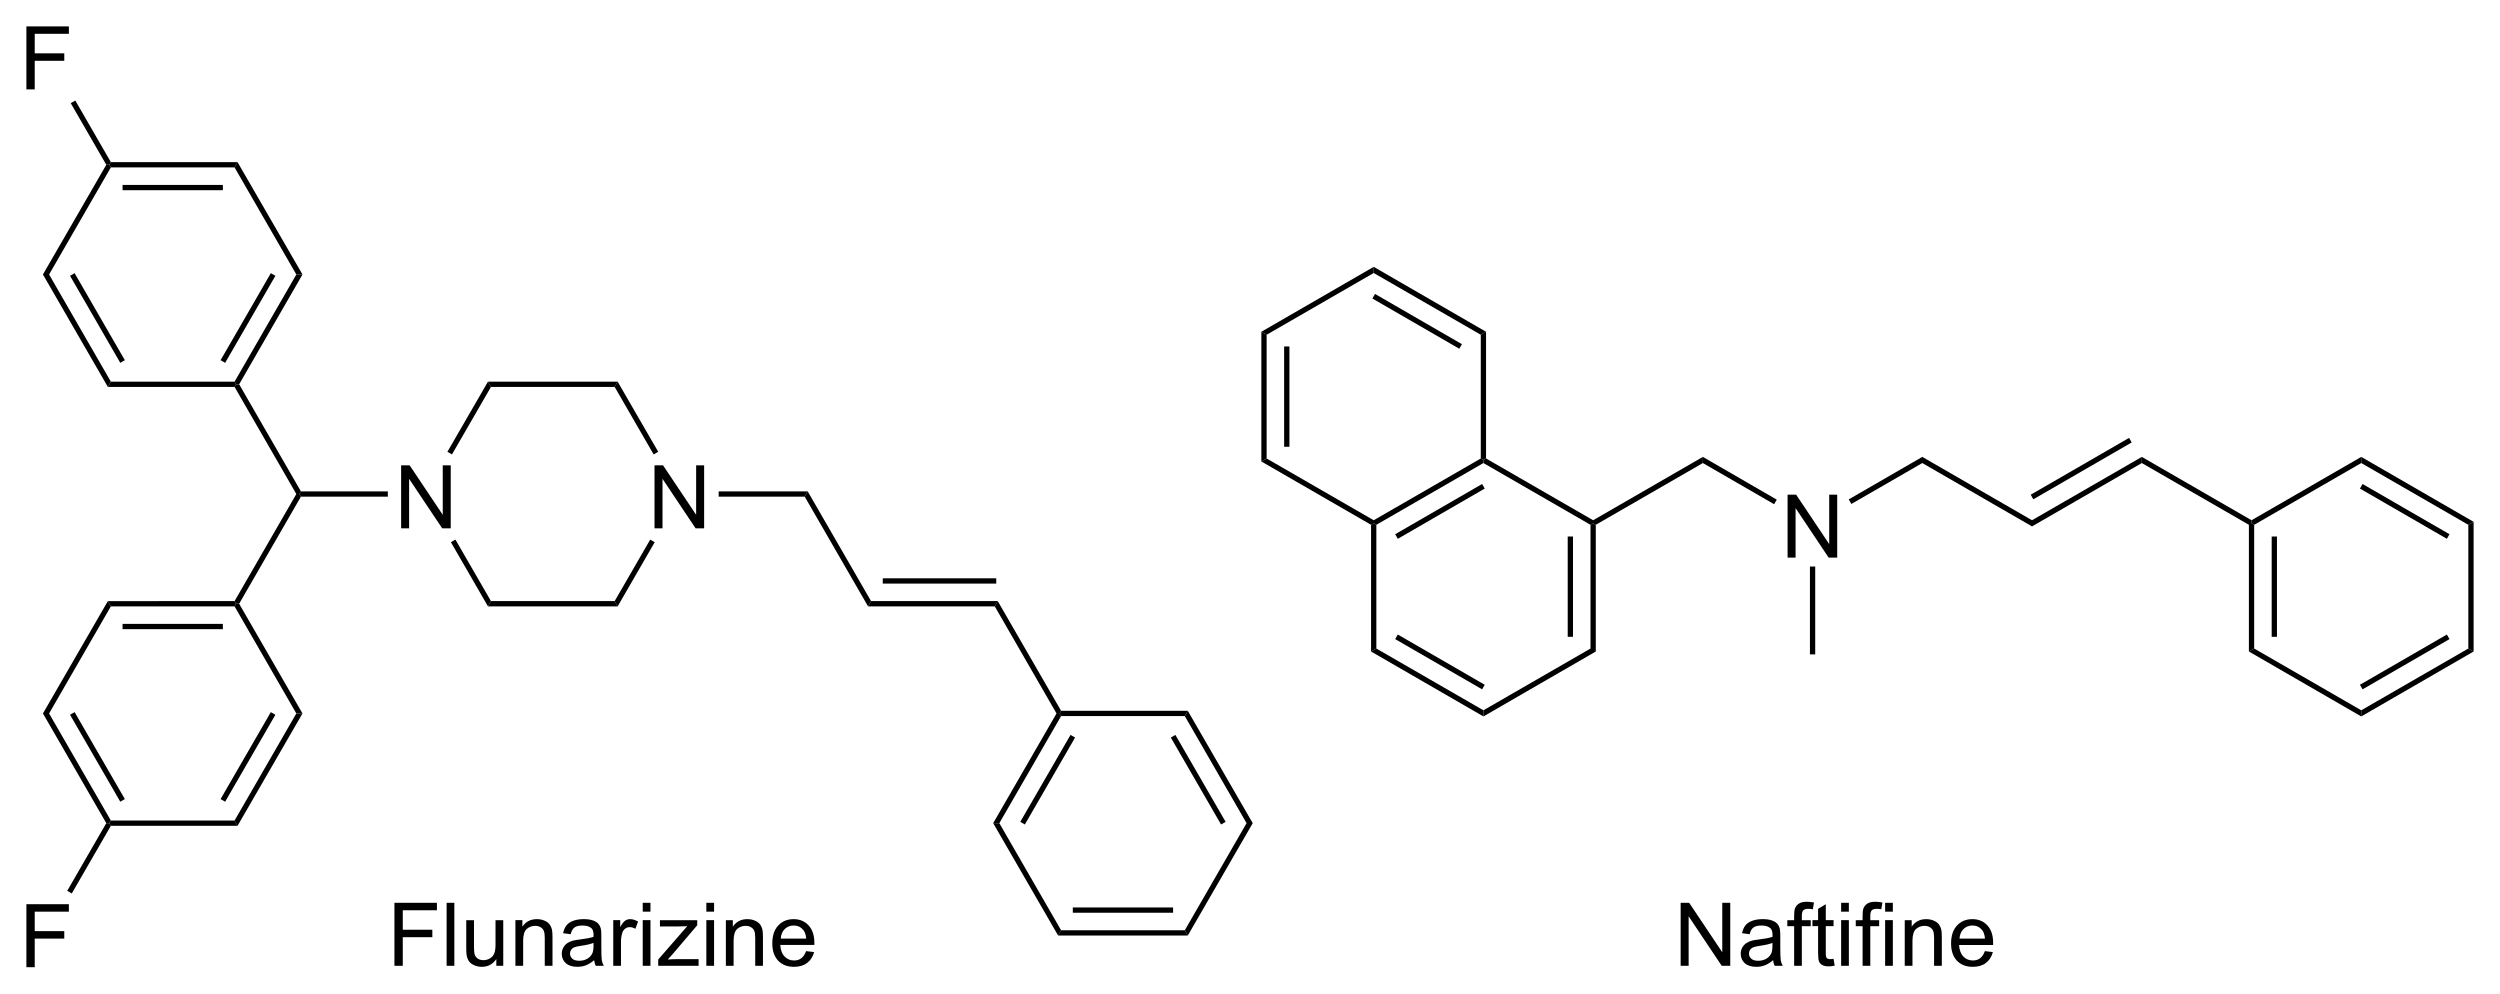<?xml version="1.0" encoding="UTF-8"?><svg preserveAspectRatio="xMidYMid" viewBox="70.3 33.43 284.14 112.93" xmlns="http://www.w3.org/2000/svg" xmlns:cc="http://creativecommons.org/ns#" xmlns:dc="http://purl.org/dc/elements/1.1/" xmlns:rdf="http://www.w3.org/1999/02/22-rdf-syntax-ns#"><clipPath id="a"><rect x=".3" y=".3" width="539.4" height="719.15"/></clipPath><g transform="translate(2.18,1.818)" clip-path="url(#a)"><path d="m95.12 50.04-0.34 0.6h-14.06l-0.17-0.3 0.17-0.3z" fill-rule="evenodd" shape-rendering="geometricPrecision" stroke-width="0"/><path d="m93.45 52.93h-11.4" stroke="#000" stroke-width=".6"/><path d="m80.2 50.34h0.35l0.17 0.3-7.02 12.17h-0.7zm-7.2 12.47h0.7l7.02 12.18-0.34 0.6z" fill-rule="evenodd" shape-rendering="geometricPrecision" stroke-width="0"/><path d="m76.34 62.81 5.71 9.89" stroke="#000" stroke-width=".6"/><path d="m80.38 75.59 0.34-0.6h14.06l0.17 0.3-0.17 0.3z" fill-rule="evenodd" shape-rendering="geometricPrecision" stroke-width="0"/><path d="m95.3 75.29h-0.35l-0.17-0.3 7.02-12.18h0.7z" fill-rule="evenodd" shape-rendering="geometricPrecision" stroke-width="0"/><path d="m93.45 72.7 5.71-9.89" stroke="#000" stroke-width=".6"/><path d="m102.5 62.81h-0.7l-7.02-12.17 0.34-0.6z" fill-rule="evenodd" shape-rendering="geometricPrecision" stroke-width="0"/><path d="m71.12 41.77v-7.158h4.829v0.845h-3.882v2.217h3.359v0.845h-3.359v3.252z"/><path d="m80.72 50.04-0.17 0.3h-0.35l-4.04-7 0.52-0.3zm14.06 25.55 0.17-0.3h0.35l7.02 12.17-0.17 0.3h-0.35zm7.02 12.17h0.35l0.17 0.3-7.02 12.17h-0.35l-0.17-0.3z" fill-rule="evenodd" shape-rendering="geometricPrecision" stroke-width="0"/><path d="m113.71 91.66v-7.158h0.971l3.76 5.62v-5.62h0.908v7.158h-0.971l-3.76-5.625v5.625z"/><path d="m102.32 88.06-0.17-0.3 0.17-0.3h9.88v0.6zm17.05 5.18 0.25-0.15 0.26-0.15 4.04 6.99-0.34 0.6zm0.12-9.98-0.52-0.3 4.61-7.97 0.34 0.6z" fill-rule="evenodd" shape-rendering="geometricPrecision" stroke-width="0"/><path d="m123.92 75.59-0.34-0.6h14.74l-0.34 0.6zm-0.34 24.94 0.34-0.6h14.06l0.34 0.6z" fill-rule="evenodd" shape-rendering="geometricPrecision" stroke-width="0"/><path d="m142.51 91.66v-7.158h0.971l3.76 5.62v-5.62h0.908v7.158h-0.971l-3.76-5.625v5.625z"/><path d="m137.98 75.59 0.34-0.6 4.61 7.97-0.52 0.3zm0.34 24.94-0.34-0.6 4.04-6.99 0.26 0.15 0.25 0.15zm-43.54-0.6 0.17 0.3-0.17 0.3h-14.06l-0.34-0.6z" fill-rule="evenodd" shape-rendering="geometricPrecision" stroke-width="0"/><path d="m93.45 102.82h-11.4" stroke="#000" stroke-width=".6"/><path d="m80.38 99.93 0.34 0.6-7.02 12.17h-0.7zm-7.38 12.77h0.7l7.02 12.17-0.17 0.3h-0.35z" fill-rule="evenodd" shape-rendering="geometricPrecision" stroke-width="0"/><path d="m76.34 112.7 5.71 9.88" stroke="#000" stroke-width=".6"/><path d="m80.72 125.47-0.17-0.3 0.17-0.3h14.06l0.34 0.6z" fill-rule="evenodd" shape-rendering="geometricPrecision" stroke-width="0"/><path d="m95.12 125.47-0.34-0.6 7.02-12.17h0.7z" fill-rule="evenodd" shape-rendering="geometricPrecision" stroke-width="0"/><path d="m93.45 122.58 5.71-9.88" stroke="#000" stroke-width=".6"/><path d="m102.5 112.7h-0.7l-7.02-12.17 0.17-0.3h0.35z" fill-rule="evenodd" shape-rendering="geometricPrecision" stroke-width="0"/><path d="m71.12 141.54v-7.158h4.829v0.845h-3.882v2.216h3.359v0.845h-3.359v3.252z"/><g fill-rule="evenodd" shape-rendering="geometricPrecision" stroke-width="0"><path d="m80.2 125.17h0.35l0.17 0.3-4.44 7.69-0.52-0.3zm69.6-37.11v-0.6h10.12l-0.34 0.6z"/><path d="m159.58 88.06 0.34-0.6 7.2 12.47-0.34 0.6z"/><path d="m166.78 100.53 0.34-0.6h14.4l-0.34 0.6z"/></g><path d="m168.45 97.64h12.9" stroke="#000" stroke-width=".6"/><path d="m181.18 100.53 0.34-0.6 7.2 12.47-0.17 0.3h-0.35zm7.02 12.17h0.35l0.17 0.3-7.02 12.17h-0.7z" fill-rule="evenodd" shape-rendering="geometricPrecision" stroke-width="0"/><path d="m190.05 115.29-5.71 9.88" stroke="#000" stroke-width=".6"/><path d="m181 125.17h0.7l7.02 12.17-0.34 0.6z" fill-rule="evenodd" shape-rendering="geometricPrecision" stroke-width="0"/><path d="m188.38 137.94 0.34-0.6h14.06l0.34 0.6z" fill-rule="evenodd" shape-rendering="geometricPrecision" stroke-width="0"/><path d="m190.05 135.05h11.4" stroke="#000" stroke-width=".6"/><path d="m203.12 137.94-0.34-0.6 7.02-12.17h0.7zm7.38-12.77h-0.7l-7.02-12.17 0.34-0.6z" fill-rule="evenodd" shape-rendering="geometricPrecision" stroke-width="0"/><path d="m207.16 125.17-5.71-9.88" stroke="#000" stroke-width=".6"/><path d="m203.12 112.4-0.34 0.6h-14.06l-0.17-0.3 0.17-0.3zm8.36-43.08 0.6 0.34v14.06l-0.6 0.34z" fill-rule="evenodd" shape-rendering="geometricPrecision" stroke-width="0"/><path d="m214.37 70.99v11.4" stroke="#000" stroke-width=".6"/><path d="m211.48 84.06 0.6-0.34 12.17 7.02v0.35l-0.3 0.17zm13.07 7.2-0.3-0.17v-0.35l12.17-7.02 0.3 0.17v0.35z" fill-rule="evenodd" shape-rendering="geometricPrecision" stroke-width="0"/><path d="m226.84 92.59 9.88-5.71" stroke="#000" stroke-width=".6"/><path d="m237.02 83.72-0.3 0.17-0.3-0.17v-14.06l0.6-0.34z" fill-rule="evenodd" shape-rendering="geometricPrecision" stroke-width="0"/><path d="m237.02 69.32-0.6 0.34-12.17-7.02v-0.7z" fill-rule="evenodd" shape-rendering="geometricPrecision" stroke-width="0"/><path d="m234.13 70.99-9.88-5.71" stroke="#000" stroke-width=".6"/><path d="m224.25 61.94v0.7l-12.17 7.02-0.6-0.34zm-0.3 29.32 0.3-0.17 0.3 0.17v14.06l-0.6 0.34z" fill-rule="evenodd" shape-rendering="geometricPrecision" stroke-width="0"/><path d="m223.95 105.66 0.6-0.34 12.17 7.02v0.7z" fill-rule="evenodd" shape-rendering="geometricPrecision" stroke-width="0"/><path d="m226.84 103.99 9.88 5.71" stroke="#000" stroke-width=".6"/><path d="m236.72 113.04v-0.7l12.17-7.02 0.6 0.34zm12.77-7.38-0.6-0.34v-14.06l0.3-0.17 0.3 0.17z" fill-rule="evenodd" shape-rendering="geometricPrecision" stroke-width="0"/><path d="m246.6 103.99v-11.4" stroke="#000" stroke-width=".6"/><path d="m249.19 90.74v0.35l-0.3 0.17-12.17-7.02v-0.35l0.3-0.17zm0.3 0.52-0.3-0.17v-0.35l12.47-7.2v0.7z" fill-rule="evenodd" shape-rendering="geometricPrecision" stroke-width="0"/><path d="m271.29 94.99v-7.158h0.971l3.76 5.62v-5.62h0.908v7.158h-0.971l-3.76-5.625v5.625z"/><path d="m261.66 84.24v-0.7l8.4 4.86-0.3 0.52zm16.88 4.65-0.3-0.52 8.36-4.83v0.7zm-4.71 7.11h0.6v9.99h-0.6zm12.77-11.76v-0.7l12.47 7.2v0.7z" fill-rule="evenodd" shape-rendering="geometricPrecision" stroke-width="0"/><path d="m299.07 91.44v-0.7l12.48-7.2v0.7z" fill-rule="evenodd" shape-rendering="geometricPrecision" stroke-width="0"/><path d="m299.07 88.1 11.18-6.46" stroke="#000" stroke-width=".6"/><path d="m311.55 84.24v-0.7l12.47 7.2v0.35l-0.3 0.17zm12.17 7.02 0.3-0.17 0.3 0.17v14.06l-0.6 0.34z" fill-rule="evenodd" shape-rendering="geometricPrecision" stroke-width="0"/><path d="m326.61 92.59v11.4" stroke="#000" stroke-width=".6"/><path d="m323.72 105.66 0.6-0.34 12.17 7.02v0.7z" fill-rule="evenodd" shape-rendering="geometricPrecision" stroke-width="0"/><path d="m336.49 113.04v-0.7l12.17-7.02 0.6 0.34z" fill-rule="evenodd" shape-rendering="geometricPrecision" stroke-width="0"/><path d="m336.49 109.7 9.88-5.71" stroke="#000" stroke-width=".6"/><path d="m349.26 105.66-0.6-0.34v-14.06l0.6-0.34z" fill-rule="evenodd" shape-rendering="geometricPrecision" stroke-width="0"/><path d="m349.26 90.92-0.6 0.34-12.17-7.02v-0.7z" fill-rule="evenodd" shape-rendering="geometricPrecision" stroke-width="0"/><path d="m346.37 92.59-9.88-5.71" stroke="#000" stroke-width=".6"/><path d="m336.49 83.54v0.7l-12.17 7.02-0.3-0.17v-0.35z" fill-rule="evenodd" shape-rendering="geometricPrecision" stroke-width="0"/><path d="m112.95 141.38v-7.158h4.829v0.845h-3.881v2.216h3.359v0.845h-3.359v3.252zm5.93 0v-7.158h0.879v7.158zm5.65 0v-0.762q-0.605 0.879-1.645 0.879-0.459 0-0.859-0.176-0.396-0.175-0.591-0.439-0.191-0.269-0.269-0.654-0.054-0.259-0.054-0.821v-3.213h0.879v2.876q0 0.689 0.054 0.928 0.083 0.347 0.352 0.547 0.268 0.195 0.664 0.195 0.395 0 0.742-0.2 0.347-0.205 0.488-0.552 0.147-0.351 0.147-1.015v-2.779h0.879v5.186zm2.17 0v-5.186h0.791v0.738q0.572-0.855 1.651-0.855 0.469 0 0.859 0.171 0.396 0.166 0.591 0.44 0.195 0.273 0.273 0.649 0.049 0.244 0.049 0.855v3.188h-0.879v-3.154q0-0.537-0.102-0.801-0.103-0.269-0.366-0.425-0.259-0.161-0.611-0.161-0.561 0-0.971 0.356-0.406 0.357-0.406 1.353v2.832zm8.95-0.64q-0.489 0.415-0.943 0.586-0.449 0.171-0.967 0.171-0.854 0-1.313-0.415-0.459-0.42-0.459-1.069 0-0.381 0.171-0.694 0.176-0.317 0.454-0.507 0.283-0.191 0.635-0.288 0.259-0.069 0.781-0.132 1.064-0.127 1.567-0.303 5e-3 -0.181 5e-3 -0.23 0-0.537-0.249-0.756-0.337-0.298-1.001-0.298-0.62 0-0.918 0.22-0.293 0.214-0.434 0.766l-0.86-0.117q0.118-0.552 0.386-0.889 0.269-0.342 0.776-0.522 0.508-0.186 1.177-0.186 0.664 0 1.079 0.157 0.415 0.156 0.611 0.395 0.195 0.234 0.273 0.596 0.044 0.224 0.044 0.81v1.172q0 1.226 0.054 1.553 0.058 0.322 0.224 0.62h-0.918q-0.136-0.273-0.175-0.64zm-0.074-1.963q-0.478 0.196-1.435 0.332-0.542 0.079-0.767 0.176-0.224 0.098-0.346 0.288-0.123 0.186-0.123 0.415 0 0.352 0.264 0.586 0.269 0.235 0.781 0.235 0.508 0 0.904-0.22 0.395-0.225 0.581-0.61 0.141-0.298 0.141-0.879zm2.244 2.603v-5.186h0.791v0.787q0.303-0.552 0.557-0.728 0.259-0.176 0.567-0.176 0.444 0 0.903 0.283l-0.303 0.816q-0.322-0.191-0.644-0.191-0.288 0-0.518 0.176-0.229 0.171-0.327 0.479-0.147 0.469-0.147 1.025v2.715zm3.35-6.15v-1.011h0.879v1.011zm0 6.147v-5.186h0.879v5.186zm1.76 3e-3v-0.713l3.301-3.789q-0.562 0.029-0.992 0.029h-2.114v-0.713h4.238v0.582l-2.807 3.291-0.542 0.6q0.591-0.044 1.108-0.044h2.398v0.757zm5.47-6.15v-1.011h0.878v1.011zm0 6.147v-5.186h0.878v5.186zm2.22 3e-3v-5.186h0.791v0.738q0.572-0.855 1.651-0.855 0.468 0 0.859 0.171 0.395 0.166 0.591 0.44 0.195 0.273 0.273 0.649 0.049 0.244 0.049 0.855v3.188h-0.879v-3.154q0-0.537-0.102-0.801-0.103-0.269-0.367-0.425-0.258-0.161-0.61-0.161-0.561 0-0.972 0.356-0.405 0.357-0.405 1.353v2.832zm9.12-1.67 0.909 0.112q-0.215 0.796-0.796 1.236-0.581 0.439-1.485 0.439-1.137 0-1.806-0.698-0.664-0.703-0.664-1.968 0-1.308 0.673-2.031 0.674-0.723 1.749-0.723 1.04 0 1.699 0.708t0.659 1.992q0 0.079-5e-3 0.235h-3.867q0.049 0.854 0.483 1.308 0.435 0.455 1.084 0.455 0.484 0 0.825-0.254 0.342-0.254 0.542-0.811zm-2.885-1.421h2.895q-0.058-0.654-0.332-0.981-0.42-0.508-1.089-0.508-0.605 0-1.02 0.405-0.41 0.405-0.454 1.084zm102.28 3.091v-7.158h0.971l3.76 5.62v-5.62h0.908v7.158h-0.971l-3.76-5.625v5.625zm10.51-0.64q-0.489 0.415-0.943 0.586-0.449 0.171-0.967 0.171-0.854 0-1.313-0.415-0.459-0.42-0.459-1.069 0-0.381 0.171-0.694 0.176-0.317 0.454-0.507 0.283-0.191 0.635-0.288 0.258-0.069 0.781-0.132 1.064-0.127 1.567-0.303 5e-3 -0.181 5e-3 -0.23 0-0.537-0.249-0.756-0.337-0.298-1.001-0.298-0.62 0-0.918 0.22-0.293 0.214-0.434 0.766l-0.86-0.117q0.117-0.552 0.386-0.889 0.269-0.342 0.776-0.522 0.508-0.186 1.177-0.186 0.664 0 1.079 0.157 0.415 0.156 0.611 0.395 0.195 0.234 0.273 0.596 0.044 0.224 0.044 0.81v1.172q0 1.226 0.054 1.553 0.058 0.322 0.224 0.62h-0.918q-0.136-0.273-0.175-0.64zm-0.074-1.963q-0.478 0.196-1.435 0.332-0.542 0.079-0.767 0.176-0.224 0.098-0.347 0.288-0.122 0.186-0.122 0.415 0 0.352 0.264 0.586 0.269 0.235 0.781 0.235 0.508 0 0.904-0.22 0.395-0.225 0.581-0.61 0.141-0.298 0.141-0.879zm2.464 2.603v-4.502h-0.776v-0.684h0.776v-0.551q0-0.523 0.093-0.777 0.127-0.341 0.444-0.551 0.322-0.215 0.899-0.215 0.371 0 0.82 0.088l-0.132 0.766q-0.273-0.049-0.517-0.049-0.401 0-0.567 0.171t-0.166 0.64v0.478h1.011v0.684h-1.011v4.502zm4.48-0.79 0.126 0.776q-0.371 0.078-0.664 0.078-0.478 0-0.742-0.151-0.263-0.151-0.371-0.396-0.107-0.249-0.107-1.04v-2.983h-0.645v-0.684h0.645v-1.284l0.874-0.527v1.811h0.884v0.684h-0.884v3.032q0 0.376 0.044 0.484 0.049 0.107 0.151 0.171 0.107 0.063 0.303 0.063 0.146 0 0.386-0.034zm0.86-5.36v-1.011h0.879v1.011zm0 6.147v-5.186h0.879v5.186zm2.44 3e-3v-4.502h-0.777v-0.684h0.777v-0.551q0-0.523 0.092-0.777 0.127-0.341 0.445-0.551 0.322-0.215 0.898-0.215 0.371 0 0.82 0.088l-0.131 0.766q-0.274-0.049-0.518-0.049-0.4 0-0.566 0.171t-0.166 0.64v0.478h1.01v0.684h-1.01v4.502zm2.56-6.15v-1.011h0.879v1.011zm0 6.147v-5.186h0.879v5.186zm2.23 3e-3v-5.186h0.791v0.738q0.571-0.855 1.65-0.855 0.469 0 0.859 0.171 0.396 0.166 0.591 0.44 0.196 0.273 0.274 0.649 0.048 0.244 0.048 0.855v3.188h-0.878v-3.154q0-0.537-0.103-0.801-0.103-0.269-0.366-0.425-0.259-0.161-0.611-0.161-0.561 0-0.971 0.356-0.406 0.357-0.406 1.353v2.832zm9.11-1.67 0.908 0.112q-0.215 0.796-0.796 1.236-0.581 0.439-1.484 0.439-1.138 0-1.807-0.698-0.664-0.703-0.664-1.968 0-1.308 0.674-2.031t1.748-0.723q1.04 0 1.699 0.708t0.659 1.992q0 0.079-5e-3 0.235h-3.867q0.049 0.854 0.484 1.308 0.434 0.455 1.084 0.455 0.483 0 0.825-0.254t0.542-0.811zm-2.886-1.421h2.896q-0.059-0.654-0.332-0.981-0.42-0.508-1.089-0.508-0.606 0-1.021 0.405-0.41 0.405-0.454 1.084z"/></g></svg>
